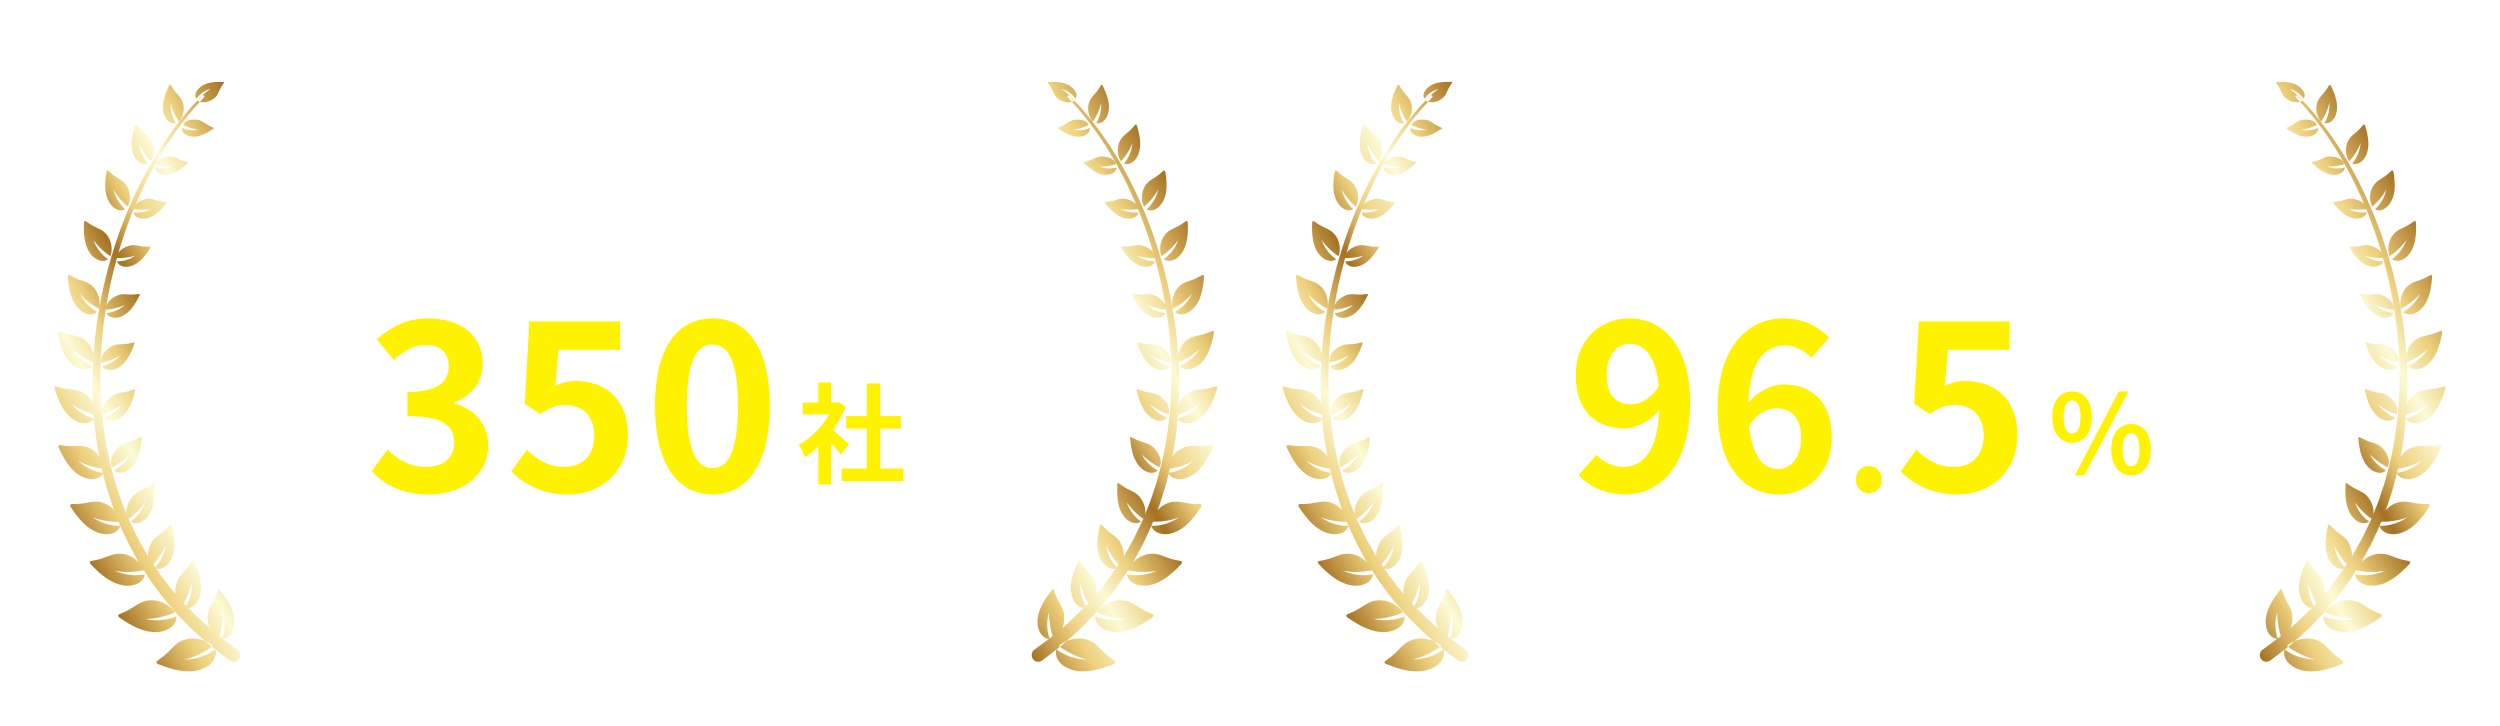 <svg width="458" height="133" viewBox="0 0 458 133" fill="none" xmlns="http://www.w3.org/2000/svg">
<g filter="url(#filter0_d_98_11821)">
<path d="M39.458 111.972C39.894 113.276 38.913 115.031 36.532 115.732C34.278 116.39 31.739 115.756 29.103 114.714C28.473 114.464 28.546 114.226 29.079 113.867C31.545 112.215 31.709 110.82 33.969 110.156C36.307 109.473 38.537 110.79 39.022 111.344C37.949 112.161 35.701 113.459 33.817 113.806C33.817 113.806 36.744 113.989 39.452 111.972H39.458ZM40.694 110.04C41.803 110.089 42.948 108.913 42.942 106.889C42.942 105.013 41.912 103.197 40.549 101.411C40.13 100.869 40.118 100.546 39.718 101.722C39.004 103.818 38.034 104.3 38.04 106.158C38.04 108.151 38.967 109.492 40.07 109.815C40.458 108.785 40.864 106.786 40.833 105.208C40.833 105.208 41.645 107.468 40.694 110.046V110.04ZM26.625 106.378C28.485 106.457 30.866 105.726 32.06 105.195C31.727 104.568 29.915 102.849 27.564 102.977C25.292 103.105 24.832 104.379 22.148 105.396C21.566 105.616 21.445 105.823 21.984 106.201C24.238 107.767 26.492 108.919 28.758 108.797C31.151 108.663 32.46 107.225 32.333 105.902C29.346 107.2 26.625 106.384 26.625 106.384V106.378ZM33.914 104.348C34.95 104.641 36.283 103.788 36.719 101.874C37.125 100.107 36.556 98.169 35.659 96.189C35.386 95.585 35.441 95.281 34.811 96.298C33.678 98.114 32.666 98.358 32.266 100.107C31.836 101.984 32.399 103.446 33.369 103.995C33.956 103.111 34.786 101.326 35.108 99.827C35.108 99.827 35.38 102.136 33.92 104.354L33.914 104.348ZM21.039 97.535C22.796 97.968 25.183 97.743 26.413 97.475C26.219 96.816 24.85 94.848 22.596 94.501C20.421 94.172 19.736 95.287 16.997 95.713C16.404 95.805 16.252 95.982 16.689 96.439C18.512 98.364 20.421 99.9 22.59 100.235C24.88 100.582 26.395 99.479 26.534 98.206C23.456 98.846 21.045 97.535 21.045 97.535H21.039ZM28.328 97.06C29.255 97.542 30.679 96.999 31.46 95.275C32.187 93.678 32.03 91.74 31.569 89.687C31.43 89.059 31.539 88.785 30.745 89.626C29.321 91.119 28.316 91.149 27.588 92.721C26.813 94.409 27.049 95.902 27.855 96.603C28.588 95.884 29.733 94.367 30.327 93.014C30.327 93.014 30.133 95.25 28.322 97.06H28.328ZM16.973 87.755C18.585 88.462 20.875 88.645 22.087 88.596C22.014 87.938 21.039 85.847 18.961 85.135C16.949 84.446 16.113 85.397 13.441 85.336C12.865 85.323 12.684 85.464 13.023 85.975C14.435 88.114 15.98 89.9 17.985 90.588C20.1 91.308 21.73 90.522 22.075 89.333C19.045 89.412 16.973 87.755 16.973 87.755ZM23.977 88.547C24.777 89.163 26.219 88.888 27.255 87.389C28.219 86 28.394 84.129 28.303 82.1C28.273 81.478 28.431 81.234 27.528 81.899C25.922 83.075 24.965 82.929 24.014 84.3C22.99 85.774 22.953 87.219 23.602 88.023C24.42 87.462 25.771 86.231 26.565 85.049C26.565 85.049 26.007 87.139 23.977 88.547ZM14.313 77.389C15.761 78.297 17.906 78.791 19.07 78.925C19.094 78.285 18.464 76.171 16.585 75.189C14.768 74.245 13.835 75.025 11.296 74.574C10.751 74.477 10.557 74.586 10.805 75.116C11.841 77.359 13.059 79.291 14.871 80.235C16.779 81.228 18.446 80.717 18.948 79.638C16.046 79.272 14.313 77.389 14.313 77.389ZM20.875 79.169C21.548 79.87 22.959 79.821 24.165 78.547C25.28 77.365 25.728 75.604 25.928 73.66C25.989 73.063 26.171 72.862 25.22 73.355C23.523 74.245 22.626 73.965 21.523 75.129C20.336 76.384 20.081 77.737 20.584 78.602C21.445 78.188 22.923 77.225 23.85 76.213C23.85 76.213 23.014 78.121 20.881 79.169H20.875ZM13.114 66.963C14.404 68.011 16.373 68.736 17.464 69.01C17.573 68.407 17.228 66.323 15.562 65.147C13.95 64.013 12.956 64.641 10.593 63.892C10.084 63.727 9.89 63.806 10.06 64.349C10.763 66.622 11.69 68.614 13.296 69.748C14.992 70.942 16.646 70.662 17.258 69.693C14.538 68.98 13.12 66.963 13.12 66.963H13.114ZM19.148 69.492C19.7 70.247 21.057 70.381 22.366 69.315C23.578 68.328 24.22 66.707 24.662 64.873C24.795 64.312 24.995 64.141 24.026 64.495C22.293 65.129 21.475 64.745 20.275 65.72C18.985 66.768 18.561 68.011 18.936 68.901C19.809 68.614 21.348 67.895 22.36 67.048C22.36 67.048 21.324 68.76 19.154 69.492H19.148ZM13.253 56.969C14.38 58.121 16.167 59.017 17.179 59.407C17.349 58.84 17.246 56.835 15.792 55.525C14.38 54.257 13.362 54.751 11.193 53.758C10.72 53.544 10.533 53.593 10.63 54.129C11.048 56.378 11.702 58.383 13.108 59.65C14.592 60.985 16.198 60.906 16.895 60.052C14.38 59.059 13.259 56.975 13.259 56.975L13.253 56.969ZM18.724 60.071C19.167 60.857 20.445 61.137 21.808 60.266C23.081 59.461 23.874 57.987 24.498 56.292C24.686 55.775 24.898 55.628 23.929 55.86C22.202 56.262 21.469 55.805 20.215 56.597C18.864 57.444 18.312 58.572 18.567 59.461C19.427 59.291 20.984 58.797 22.045 58.102C22.045 58.102 20.863 59.62 18.712 60.071H18.724ZM14.628 46.817C15.598 48.035 17.203 49.071 18.125 49.547C18.349 49.029 18.452 47.115 17.203 45.708C15.992 44.349 14.968 44.702 13.011 43.526C12.587 43.27 12.399 43.3 12.435 43.819C12.593 46.006 12.999 47.987 14.204 49.346C15.477 50.778 17.016 50.875 17.767 50.138C15.477 48.919 14.628 46.811 14.628 46.811V46.817ZM19.512 50.363C19.845 51.162 21.039 51.564 22.432 50.887C23.729 50.26 24.65 48.943 25.425 47.389C25.662 46.914 25.874 46.804 24.929 46.914C23.244 47.115 22.59 46.597 21.311 47.213C19.936 47.877 19.282 48.876 19.433 49.748C20.275 49.675 21.814 49.394 22.899 48.846C22.899 48.846 21.614 50.168 19.512 50.363ZM17.155 36.981C17.967 38.255 19.379 39.388 20.203 39.943C20.469 39.468 20.754 37.682 19.718 36.207C18.712 34.781 17.7 35.013 15.961 33.684C15.586 33.398 15.404 33.404 15.38 33.904C15.295 36.006 15.477 37.932 16.476 39.358C17.537 40.857 18.991 41.113 19.785 40.491C17.731 39.09 17.149 36.987 17.149 36.987L17.155 36.981ZM21.427 40.881C21.663 41.673 22.747 42.191 24.153 41.692C25.456 41.235 26.468 40.077 27.37 38.688C27.643 38.261 27.861 38.182 26.946 38.182C25.323 38.188 24.753 37.627 23.474 38.078C22.093 38.559 21.366 39.419 21.408 40.272C22.214 40.296 23.717 40.211 24.808 39.803C24.808 39.803 23.444 40.918 21.427 40.881ZM20.827 27.712C21.475 29.023 22.681 30.235 23.402 30.851C23.705 30.436 24.165 28.785 23.347 27.268C22.547 25.799 21.56 25.909 20.063 24.446C19.736 24.129 19.56 24.117 19.488 24.586C19.173 26.573 19.124 28.425 19.918 29.882C20.754 31.424 22.105 31.832 22.929 31.332C21.142 29.766 20.827 27.706 20.827 27.706V27.712ZM24.438 31.899C24.571 32.679 25.547 33.288 26.928 32.978C28.219 32.691 29.309 31.71 30.321 30.491C30.63 30.12 30.842 30.065 29.976 29.967C28.431 29.791 27.958 29.193 26.692 29.474C25.328 29.778 24.535 30.491 24.486 31.302C25.25 31.418 26.686 31.521 27.764 31.265C27.764 31.265 26.34 32.167 24.432 31.905L24.438 31.899ZM25.553 19.26C26.019 20.589 27.007 21.863 27.613 22.545C27.952 22.186 28.576 20.699 27.988 19.163C27.419 17.676 26.474 17.652 25.238 16.079C24.971 15.738 24.808 15.702 24.674 16.14C24.129 17.975 23.856 19.724 24.42 21.204C25.014 22.764 26.237 23.325 27.086 22.959C25.589 21.253 25.553 19.267 25.553 19.267V19.26ZM28.443 23.678C28.473 24.434 29.315 25.135 30.66 25.013C31.915 24.903 33.066 24.117 34.175 23.093C34.514 22.777 34.72 22.758 33.914 22.551C32.478 22.192 32.102 21.564 30.872 21.668C29.546 21.783 28.709 22.332 28.558 23.093C29.267 23.301 30.606 23.599 31.66 23.489C31.66 23.489 30.206 24.166 28.437 23.672L28.443 23.678ZM31.285 11.875C31.545 13.209 32.29 14.532 32.757 15.257C33.132 14.97 33.914 13.672 33.587 12.143C33.272 10.662 32.387 10.491 31.454 8.84C31.254 8.48 31.103 8.426 30.921 8.81C30.139 10.455 29.624 12.051 29.939 13.526C30.273 15.08 31.339 15.787 32.187 15.568C31.03 13.745 31.285 11.869 31.285 11.869V11.875ZM33.357 16.451C33.272 17.164 33.962 17.95 35.247 18.036C36.441 18.121 37.64 17.548 38.834 16.75C39.197 16.506 39.397 16.512 38.67 16.201C37.374 15.647 37.113 15.001 35.944 14.922C34.678 14.83 33.817 15.208 33.569 15.897C34.205 16.195 35.411 16.701 36.422 16.75C36.422 16.75 34.956 17.17 33.363 16.445L33.357 16.451ZM35.992 11.082C35.544 10.516 35.804 9.596 36.859 8.828C37.84 8.115 39.167 7.969 40.615 8.005C41.057 8.017 41.227 7.902 40.767 8.56C39.955 9.73 40.07 10.424 39.1 11.125C38.064 11.881 36.731 11.887 36.15 11.43C36.538 10.833 37.695 9.882 38.537 9.297C38.537 9.297 36.974 9.608 35.992 11.082ZM37.368 10.516C37.271 10.424 37.113 10.424 37.022 10.522C37.022 10.522 36.713 10.851 36.132 11.46C35.841 11.765 35.483 12.143 35.065 12.588C34.665 13.057 34.211 13.599 33.696 14.209C33.169 14.806 32.648 15.513 32.072 16.274C31.787 16.658 31.478 17.048 31.181 17.469C30.891 17.895 30.594 18.334 30.285 18.791C29.982 19.248 29.642 19.711 29.334 20.211C29.03 20.711 28.715 21.229 28.388 21.753C27.716 22.795 27.128 23.959 26.462 25.141C26.122 25.732 25.837 26.366 25.516 26.994C25.207 27.627 24.874 28.267 24.571 28.937C23.989 30.284 23.335 31.649 22.796 33.118C21.614 36.006 20.627 39.145 19.724 42.429C18.839 45.72 18.173 49.181 17.658 52.722C17.191 56.274 16.955 59.912 16.937 63.556C16.985 67.201 17.246 70.845 17.797 74.403C17.931 75.293 18.125 76.171 18.288 77.042C18.373 77.481 18.458 77.919 18.537 78.352C18.645 78.785 18.755 79.211 18.858 79.638C19.076 80.491 19.276 81.35 19.512 82.185C19.773 83.014 20.039 83.843 20.294 84.659C20.53 85.482 20.851 86.274 21.154 87.06C21.463 87.846 21.742 88.632 22.075 89.388C22.42 90.138 22.766 90.881 23.105 91.612C23.281 91.978 23.438 92.35 23.62 92.703C23.814 93.05 24.002 93.404 24.189 93.745C24.565 94.44 24.941 95.116 25.304 95.793C25.692 96.451 26.116 97.078 26.51 97.706C26.916 98.328 27.279 98.961 27.704 99.54C28.128 100.119 28.546 100.68 28.958 101.234C29.745 102.368 30.624 103.349 31.436 104.306C31.848 104.781 32.23 105.256 32.636 105.689C33.054 106.109 33.454 106.524 33.847 106.92C35.374 108.559 36.883 109.79 38.083 110.863C38.67 111.411 39.264 111.813 39.749 112.203C40.246 112.581 40.664 112.904 41.003 113.166C41.688 113.69 42.051 113.964 42.051 113.964C42.051 113.964 42.063 113.977 42.069 113.977C42.609 114.379 43.366 114.263 43.766 113.721C44.16 113.178 44.045 112.417 43.511 112.014L43.445 111.966C43.445 111.966 43.093 111.704 42.427 111.21C42.094 110.966 41.688 110.662 41.203 110.302C40.73 109.936 40.149 109.559 39.573 109.041C38.41 108.029 36.931 106.865 35.441 105.317C35.059 104.939 34.659 104.549 34.253 104.153C33.853 103.745 33.478 103.288 33.078 102.843C32.278 101.941 31.418 101.003 30.642 99.93C30.236 99.406 29.824 98.87 29.406 98.322C28.988 97.773 28.631 97.17 28.225 96.579C27.837 95.982 27.419 95.384 27.031 94.751C26.668 94.111 26.298 93.459 25.922 92.794C25.735 92.465 25.547 92.13 25.353 91.795C25.171 91.454 25.014 91.1 24.838 90.753C24.498 90.052 24.153 89.339 23.802 88.62C23.468 87.895 23.19 87.133 22.875 86.378C22.566 85.622 22.244 84.86 21.996 84.062C21.73 83.27 21.463 82.478 21.196 81.673C20.954 80.863 20.748 80.034 20.524 79.205C20.415 78.791 20.3 78.376 20.184 77.956C20.1 77.536 20.009 77.109 19.918 76.682C19.748 75.829 19.548 74.982 19.397 74.117C18.803 70.656 18.488 67.097 18.379 63.526C18.337 59.955 18.512 56.372 18.912 52.874C19.36 49.376 19.96 45.951 20.778 42.691C21.614 39.437 22.541 36.317 23.662 33.447C24.171 31.99 24.801 30.631 25.347 29.285C25.637 28.62 25.953 27.981 26.25 27.347C26.552 26.719 26.825 26.085 27.152 25.494C27.788 24.312 28.358 23.148 29 22.106C29.309 21.576 29.612 21.064 29.909 20.564C30.206 20.065 30.533 19.602 30.824 19.145C31.121 18.688 31.412 18.243 31.69 17.816C31.981 17.396 32.278 17.006 32.551 16.622C33.108 15.86 33.611 15.147 34.12 14.556C34.617 13.953 35.053 13.41 35.441 12.941C35.853 12.49 36.204 12.106 36.489 11.796C37.059 11.174 37.362 10.839 37.362 10.839C37.453 10.741 37.446 10.589 37.349 10.498L37.368 10.516Z" fill="url(#paint0_linear_98_11821)"/>
</g>
<g filter="url(#filter1_d_98_11821)">
<path d="M199.181 113.806C197.303 113.459 195.051 112.161 193.979 111.344C194.458 110.79 196.692 109.473 199.029 110.156C201.288 110.82 201.451 112.215 203.915 113.867C204.448 114.226 204.521 114.464 203.891 114.714C201.257 115.756 198.726 116.39 196.468 115.732C194.088 115.031 193.107 113.276 193.543 111.972C196.25 113.989 199.174 113.806 199.174 113.806H199.181ZM192.181 105.208C192.157 106.792 192.556 108.785 192.944 109.815C194.04 109.498 194.972 108.151 194.966 106.158C194.972 104.306 194.01 103.818 193.289 101.722C192.889 100.546 192.877 100.863 192.46 101.411C191.097 103.197 190.074 105.013 190.068 106.889C190.062 108.919 191.2 110.089 192.314 110.04C191.364 107.462 192.175 105.201 192.175 105.201L192.181 105.208ZM200.67 105.89C200.543 107.212 201.851 108.651 204.242 108.785C206.507 108.907 208.759 107.755 211.012 106.189C211.551 105.817 211.43 105.604 210.848 105.384C208.166 104.373 207.706 103.093 205.435 102.965C203.086 102.837 201.276 104.556 200.942 105.183C202.129 105.713 204.515 106.445 206.374 106.365C206.374 106.365 203.655 107.182 200.67 105.884V105.89ZM197.909 99.821C198.23 101.32 199.053 103.105 199.647 103.989C200.616 103.446 201.179 101.978 200.743 100.101C200.343 98.352 199.332 98.108 198.2 96.292C197.564 95.269 197.624 95.573 197.352 96.183C196.456 98.169 195.887 100.101 196.292 101.868C196.728 103.782 198.054 104.635 199.09 104.342C197.63 102.124 197.909 99.815 197.909 99.815V99.821ZM206.471 98.206C206.61 99.486 208.124 100.582 210.412 100.235C212.58 99.9 214.481 98.364 216.304 96.439C216.74 95.982 216.582 95.805 215.995 95.713C213.258 95.287 212.574 94.166 210.4 94.501C208.154 94.848 206.779 96.816 206.586 97.475C207.815 97.743 210.194 97.968 211.95 97.535C211.95 97.535 209.54 98.846 206.465 98.206H206.471ZM202.668 93.014C203.262 94.367 204.406 95.884 205.139 96.603C205.944 95.896 206.18 94.409 205.405 92.721C204.684 91.149 203.679 91.119 202.25 89.626C201.451 88.785 201.566 89.059 201.427 89.687C200.967 91.74 200.809 93.684 201.536 95.275C202.317 96.993 203.746 97.535 204.666 97.06C202.856 95.25 202.662 93.014 202.662 93.014H202.668ZM210.921 89.333C211.266 90.522 212.895 91.308 215.008 90.588C217.012 89.9 218.556 88.114 219.967 85.975C220.3 85.464 220.124 85.323 219.549 85.336C216.879 85.397 216.043 84.452 214.033 85.135C211.956 85.847 210.982 87.932 210.909 88.596C212.12 88.638 214.409 88.462 216.019 87.755C216.019 87.755 213.948 89.412 210.921 89.333ZM206.434 85.049C207.228 86.231 208.578 87.469 209.395 88.023C210.043 87.213 210.001 85.768 208.983 84.3C208.033 82.929 207.076 83.075 205.472 81.899C204.569 81.234 204.727 81.478 204.697 82.1C204.606 84.129 204.781 86 205.744 87.389C206.779 88.888 208.227 89.163 209.02 88.547C206.991 87.139 206.434 85.049 206.434 85.049ZM214.045 79.638C214.548 80.723 216.207 81.234 218.12 80.235C219.931 79.284 221.148 77.359 222.183 75.116C222.431 74.58 222.238 74.477 221.693 74.574C219.162 75.025 218.223 74.245 216.407 75.189C214.53 76.171 213.9 78.285 213.924 78.925C215.087 78.791 217.224 78.297 218.677 77.389C218.677 77.389 216.946 79.272 214.045 79.638ZM209.153 76.213C210.079 77.225 211.557 78.194 212.417 78.602C212.919 77.737 212.659 76.378 211.478 75.129C210.376 73.965 209.48 74.245 207.785 73.355C206.834 72.856 207.016 73.063 207.076 73.66C207.276 75.604 207.724 77.365 208.838 78.547C210.043 79.827 211.454 79.876 212.126 79.169C209.995 78.121 209.159 76.213 209.159 76.213H209.153ZM215.747 69.699C216.358 70.668 218.011 70.948 219.707 69.754C221.311 68.62 222.232 66.628 222.94 64.355C223.11 63.812 222.916 63.733 222.407 63.898C220.046 64.647 219.053 64.019 217.442 65.153C215.777 66.329 215.432 68.407 215.541 69.016C216.631 68.742 218.599 68.017 219.888 66.969C219.888 66.969 218.472 68.986 215.753 69.699H215.747ZM210.649 67.048C211.66 67.895 213.198 68.614 214.07 68.901C214.439 68.011 214.015 66.768 212.725 65.72C211.527 64.745 210.709 65.129 208.977 64.495C208.009 64.141 208.202 64.312 208.342 64.873C208.778 66.707 209.419 68.328 210.636 69.315C211.944 70.381 213.301 70.247 213.852 69.492C211.684 68.76 210.655 67.048 210.655 67.048H210.649ZM216.104 60.046C216.8 60.9 218.405 60.979 219.888 59.644C221.293 58.377 221.947 56.372 222.365 54.123C222.462 53.587 222.268 53.538 221.802 53.751C219.634 54.739 218.617 54.251 217.206 55.519C215.753 56.829 215.65 58.84 215.819 59.4C216.831 59.01 218.617 58.115 219.743 56.963C219.743 56.963 218.623 59.047 216.11 60.04L216.104 60.046ZM210.939 58.102C211.999 58.797 213.555 59.291 214.415 59.461C214.669 58.572 214.118 57.444 212.768 56.597C211.52 55.805 210.782 56.262 209.056 55.86C208.093 55.628 208.299 55.775 208.493 56.292C209.117 57.993 209.91 59.461 211.181 60.266C212.55 61.131 213.827 60.851 214.263 60.071C212.114 59.62 210.933 58.102 210.933 58.102H210.939ZM215.226 50.144C215.977 50.881 217.521 50.784 218.792 49.352C219.997 47.993 220.403 46.012 220.56 43.825C220.597 43.307 220.409 43.276 219.985 43.532C218.029 44.708 217.006 44.355 215.795 45.714C214.548 47.121 214.651 49.029 214.875 49.553C215.795 49.078 217.394 48.041 218.369 46.823C218.369 46.823 217.521 48.931 215.232 50.15L215.226 50.144ZM210.098 48.846C211.181 49.394 212.719 49.681 213.561 49.748C213.706 48.87 213.058 47.877 211.684 47.213C210.406 46.591 209.752 47.109 208.069 46.914C207.125 46.804 207.336 46.914 207.573 47.389C208.348 48.937 209.262 50.26 210.564 50.887C211.956 51.564 213.149 51.162 213.482 50.363C211.387 50.168 210.104 48.846 210.104 48.846H210.098ZM213.204 40.485C214.003 41.107 215.456 40.845 216.51 39.352C217.509 37.932 217.69 36 217.606 33.898C217.587 33.398 217.4 33.392 217.024 33.678C215.287 35.013 214.275 34.781 213.27 36.201C212.235 37.676 212.519 39.461 212.786 39.937C213.609 39.382 215.02 38.249 215.832 36.975C215.832 36.975 215.25 39.078 213.198 40.479L213.204 40.485ZM208.19 39.803C209.28 40.205 210.782 40.296 211.587 40.272C211.635 39.425 210.903 38.566 209.528 38.078C208.245 37.621 207.682 38.188 206.059 38.182C205.145 38.182 205.363 38.261 205.635 38.688C206.537 40.083 207.548 41.235 208.85 41.692C210.249 42.185 211.339 41.673 211.569 40.881C209.553 40.918 208.19 39.803 208.19 39.803ZM210.067 31.338C210.891 31.838 212.241 31.43 213.077 29.888C213.87 28.425 213.821 26.573 213.506 24.593C213.434 24.123 213.258 24.136 212.931 24.452C211.436 25.915 210.449 25.811 209.649 27.274C208.832 28.791 209.292 30.443 209.595 30.857C210.316 30.235 211.52 29.029 212.168 27.719C212.168 27.719 211.853 29.778 210.067 31.345V31.338ZM205.235 31.259C206.313 31.515 207.748 31.412 208.511 31.296C208.463 30.485 207.67 29.772 206.307 29.468C205.042 29.181 204.569 29.784 203.025 29.961C202.16 30.059 202.371 30.113 202.68 30.485C203.691 31.704 204.781 32.685 206.071 32.971C207.452 33.282 208.426 32.673 208.56 31.893C206.652 32.161 205.229 31.253 205.229 31.253L205.235 31.259ZM205.914 22.953C206.755 23.319 207.984 22.764 208.578 21.198C209.141 19.718 208.868 17.968 208.323 16.134C208.19 15.702 208.027 15.738 207.76 16.073C206.531 17.646 205.581 17.67 205.011 19.157C204.43 20.692 205.048 22.179 205.387 22.539C205.986 21.863 206.979 20.589 207.445 19.254C207.445 19.254 207.403 21.241 205.914 22.947V22.953ZM201.336 23.496C202.39 23.605 203.728 23.301 204.436 23.099C204.285 22.338 203.455 21.789 202.123 21.674C200.894 21.564 200.519 22.192 199.09 22.557C198.284 22.758 198.49 22.783 198.829 23.099C199.937 24.123 201.088 24.909 202.347 25.019C203.691 25.135 204.539 24.44 204.563 23.684C202.795 24.178 201.336 23.502 201.336 23.502V23.496ZM200.815 15.574C201.663 15.793 202.729 15.086 203.062 13.532C203.371 12.057 202.862 10.455 202.081 8.816C201.893 8.426 201.742 8.487 201.548 8.846C200.616 10.504 199.732 10.668 199.417 12.149C199.096 13.678 199.877 14.976 200.246 15.263C200.712 14.538 201.457 13.222 201.718 11.881C201.718 11.881 201.972 13.752 200.815 15.58V15.574ZM196.595 16.756C197.6 16.701 198.811 16.195 199.441 15.903C199.193 15.208 198.333 14.836 197.067 14.928C195.899 15.007 195.638 15.653 194.343 16.207C193.616 16.518 193.81 16.506 194.179 16.756C195.372 17.548 196.571 18.121 197.764 18.042C199.047 17.95 199.738 17.17 199.653 16.457C198.06 17.182 196.595 16.762 196.595 16.762V16.756ZM194.476 9.297C195.311 9.882 196.468 10.839 196.855 11.43C196.274 11.887 194.942 11.881 193.907 11.125C192.944 10.424 193.059 9.73 192.242 8.56C191.781 7.902 191.951 8.017 192.393 8.005C193.84 7.969 195.172 8.115 196.147 8.828C197.201 9.596 197.461 10.516 197.013 11.082C196.032 9.602 194.47 9.297 194.47 9.297H194.476ZM195.632 10.857C195.632 10.857 195.935 11.186 196.504 11.814C196.789 12.125 197.14 12.508 197.552 12.959C197.933 13.429 198.375 13.971 198.872 14.574C199.38 15.165 199.883 15.878 200.44 16.64C200.712 17.024 201.015 17.414 201.306 17.834C201.584 18.261 201.875 18.706 202.172 19.163C202.468 19.62 202.789 20.083 203.086 20.583C203.377 21.082 203.679 21.601 203.994 22.125C204.636 23.167 205.205 24.324 205.841 25.513C206.168 26.098 206.434 26.731 206.743 27.365C207.04 27.999 207.355 28.639 207.645 29.303C208.196 30.644 208.826 32.009 209.329 33.465C210.449 36.335 211.369 39.461 212.211 42.709C213.028 45.97 213.628 49.394 214.076 52.892C214.475 56.396 214.651 59.973 214.608 63.544C214.499 67.115 214.185 70.68 213.591 74.135C213.446 75.001 213.24 75.848 213.07 76.701C212.98 77.127 212.895 77.548 212.804 77.974C212.689 78.389 212.58 78.809 212.465 79.224C212.235 80.052 212.029 80.881 211.787 81.692C211.52 82.496 211.254 83.288 210.988 84.08C210.745 84.879 210.418 85.64 210.11 86.396C209.795 87.152 209.516 87.907 209.183 88.638C208.832 89.358 208.493 90.071 208.154 90.771C207.978 91.119 207.821 91.478 207.639 91.813C207.452 92.148 207.258 92.484 207.07 92.813C206.695 93.477 206.325 94.129 205.962 94.769C205.581 95.403 205.163 95.994 204.769 96.597C204.364 97.188 204.006 97.791 203.589 98.34C203.171 98.888 202.759 99.425 202.353 99.949C201.578 101.027 200.718 101.96 199.919 102.861C199.514 103.312 199.144 103.763 198.745 104.172C198.339 104.574 197.939 104.964 197.558 105.336C196.068 106.889 194.591 108.047 193.428 109.059C192.859 109.577 192.272 109.955 191.8 110.32C191.315 110.674 190.909 110.978 190.576 111.228C189.91 111.722 189.559 111.984 189.559 111.984L189.493 112.033C188.954 112.435 188.839 113.197 189.238 113.739C189.638 114.281 190.395 114.397 190.934 113.995L190.946 113.983C190.946 113.983 191.309 113.702 191.993 113.184C192.332 112.922 192.75 112.599 193.247 112.222C193.731 111.832 194.331 111.435 194.912 110.881C196.105 109.808 197.618 108.577 199.144 106.938C199.538 106.542 199.937 106.128 200.355 105.707C200.761 105.275 201.142 104.793 201.554 104.324C202.365 103.373 203.243 102.386 204.031 101.253C204.442 100.698 204.86 100.138 205.284 99.559C205.708 98.98 206.071 98.346 206.477 97.724C206.87 97.097 207.294 96.469 207.682 95.811C208.045 95.141 208.42 94.458 208.796 93.763C208.983 93.416 209.171 93.069 209.365 92.721C209.547 92.368 209.704 91.996 209.88 91.631C210.219 90.899 210.564 90.156 210.909 89.406C211.242 88.651 211.514 87.859 211.829 87.079C212.132 86.292 212.453 85.5 212.689 84.677C212.949 83.861 213.21 83.032 213.47 82.203C213.706 81.362 213.906 80.509 214.124 79.656C214.233 79.23 214.342 78.797 214.445 78.37C214.53 77.938 214.615 77.499 214.693 77.06C214.851 76.183 215.044 75.305 215.184 74.422C215.735 70.863 215.995 67.219 216.043 63.575C216.025 59.931 215.783 56.292 215.323 52.74C214.808 49.199 214.142 45.732 213.258 42.447C212.356 39.169 211.369 36.025 210.188 33.136C209.649 31.674 208.989 30.302 208.414 28.956C208.112 28.291 207.778 27.652 207.47 27.012C207.155 26.378 206.87 25.75 206.525 25.159C205.865 23.971 205.272 22.813 204.6 21.771C204.279 21.241 203.964 20.729 203.655 20.229C203.346 19.73 203.013 19.267 202.704 18.809C202.396 18.352 202.093 17.914 201.802 17.487C201.5 17.067 201.197 16.677 200.912 16.293C200.337 15.531 199.816 14.824 199.296 14.227C198.781 13.624 198.327 13.081 197.927 12.606C197.509 12.161 197.152 11.783 196.861 11.479C196.28 10.863 195.971 10.54 195.971 10.54C195.881 10.443 195.723 10.437 195.626 10.534C195.529 10.626 195.523 10.778 195.614 10.875L195.632 10.857Z" fill="url(#paint1_linear_98_11821)"/>
</g>
<path d="M79.128 19.384C79.074 19.708 79.002 20.482 78.966 20.95C78.948 21.346 78.93 21.778 78.912 22.228C80.1 22.084 81.288 21.85 82.224 21.58L82.278 23.812C81.252 24.046 80.01 24.226 78.84 24.37C78.822 24.91 78.822 25.468 78.822 25.99C78.822 26.206 78.822 26.422 78.822 26.656C80.046 26.35 81.288 26.188 82.278 26.188C85.05 26.188 87.228 27.628 87.228 30.112C87.228 32.236 86.112 33.838 83.25 34.558C82.422 34.738 81.63 34.792 80.892 34.846L80.064 32.524C80.874 32.524 81.648 32.506 82.278 32.398C83.736 32.128 84.888 31.408 84.888 30.094C84.888 28.87 83.808 28.15 82.242 28.15C81.126 28.15 79.956 28.33 78.858 28.654C78.894 30.076 78.93 31.48 78.93 32.092C78.93 34.324 78.138 34.918 76.95 34.918C75.204 34.918 72.738 33.406 72.738 31.498C72.738 29.932 74.538 28.294 76.752 27.34C76.734 26.908 76.734 26.476 76.734 26.062C76.734 25.558 76.734 25.054 76.734 24.55C76.392 24.568 76.068 24.586 75.78 24.586C74.574 24.586 73.872 24.568 73.26 24.496L73.224 22.318C74.286 22.444 75.06 22.462 75.708 22.462C76.032 22.462 76.392 22.444 76.752 22.426C76.77 21.796 76.77 21.274 76.77 20.968C76.77 20.59 76.698 19.708 76.644 19.384H79.128ZM84.258 21.328C85.644 21.994 87.732 23.182 88.686 23.866L87.606 25.702C86.742 24.964 84.384 23.614 83.268 23.074L84.258 21.328ZM74.952 31.408C74.952 31.966 75.798 32.452 76.266 32.452C76.59 32.452 76.842 32.308 76.842 31.696C76.842 31.246 76.824 30.418 76.788 29.446C75.69 30.04 74.952 30.778 74.952 31.408ZM98.352 21.742V33.586C99.54 32.92 100.584 31.948 101.466 30.724C100.368 28.726 99.594 26.314 99.036 23.596L101.088 23.182C101.448 25.108 101.988 26.926 102.744 28.51C103.446 26.962 103.986 25.162 104.292 23.146H98.982V21.742H98.352ZM93.726 29.086V31.048C94.554 30.94 95.418 30.814 96.282 30.706V29.086H93.726ZM93.726 25.378V27.178H96.282V25.378H93.726ZM96.282 21.742H93.726V23.452H96.282V21.742ZM105.246 20.986L106.65 21.328C106.272 25.252 105.408 28.348 104.058 30.76C104.94 31.966 106.02 32.974 107.316 33.676C106.83 34.072 106.164 34.882 105.84 35.44C104.616 34.702 103.608 33.784 102.744 32.686C101.826 33.802 100.764 34.702 99.54 35.44C99.27 34.972 98.784 34.306 98.352 33.874V35.566H96.282V32.686C94.212 33.046 92.106 33.37 90.45 33.622L90.036 31.48C90.522 31.426 91.08 31.372 91.692 31.3V21.742H90.468V19.762H99.504V21.04H104.886L105.246 20.986ZM111.708 27.376H117.378C117.378 27.376 117.36 27.97 117.306 28.258C117.018 32.236 116.694 33.982 116.064 34.684C115.56 35.224 115.056 35.386 114.282 35.458C113.652 35.53 112.554 35.53 111.456 35.494C111.402 34.81 111.078 33.874 110.664 33.244C111.744 33.352 112.896 33.37 113.382 33.37C113.742 33.37 113.958 33.334 114.192 33.154C114.57 32.848 114.804 31.714 115.002 29.356H111.348C111.294 29.644 111.24 29.914 111.186 30.166L109.026 29.824C109.44 28.132 109.89 25.558 110.124 23.488H115.11V21.436H109.692V19.438H117.234V25.486H112.014C111.924 26.116 111.816 26.764 111.708 27.376ZM121.284 19.024H123.426V35.566H121.284V19.024ZM134.91 28.924L133.614 30.67C133.236 30.166 132.624 29.446 132.012 28.78V35.566H129.888V29.356C129.168 30.022 128.412 30.616 127.656 31.084C127.476 30.508 126.972 29.464 126.648 29.05C128.61 27.988 130.5 26.098 131.67 24.028H127.332V22.084H129.888V18.772H132.012V22.084H132.822L133.2 21.994L134.406 22.768C133.866 24.136 133.146 25.432 132.282 26.62C133.146 27.322 134.532 28.564 134.91 28.924ZM140.094 32.956H143.928V35.044H133.74V32.956H137.898V26.368H134.478V24.298H137.898V18.916H140.094V24.298H143.496V26.368H140.094V32.956ZM154.368 29.824H152.964C152.766 30.832 152.46 31.678 152.01 32.38C152.568 32.704 153.09 33.028 153.504 33.334C154.836 32.632 155.88 31.732 156.672 30.616C156.168 29.554 155.772 28.366 155.448 27.07C155.196 27.538 154.908 27.97 154.62 28.366C154.548 28.294 154.476 28.204 154.368 28.096V29.824ZM149.202 29.824L148.68 30.778C149.22 30.994 149.742 31.21 150.264 31.462C150.552 31.012 150.786 30.472 150.948 29.824H149.202ZM158.886 23.974H156.816C157.068 25.486 157.428 26.908 157.914 28.204C158.364 26.98 158.688 25.558 158.886 23.974ZM162.108 23.974H161.1C160.722 26.638 160.11 28.87 159.138 30.688C159.966 31.966 161.01 32.992 162.324 33.676C161.838 34.108 161.172 34.936 160.848 35.53C159.624 34.792 158.634 33.838 157.824 32.668C156.834 33.856 155.592 34.828 154.026 35.62C153.9 35.314 153.63 34.828 153.342 34.396L152.532 35.224C152.046 34.81 151.398 34.342 150.66 33.874C149.598 34.666 148.158 35.188 146.232 35.584C146.106 34.972 145.728 34.252 145.386 33.82C146.844 33.622 147.96 33.334 148.806 32.848C148.482 32.668 148.14 32.506 147.798 32.362L147.6 32.704L145.728 32.128C146.124 31.498 146.574 30.688 147.024 29.824H145.314V28.096H147.924C148.14 27.646 148.356 27.214 148.536 26.818L148.932 26.908V25.18C148.104 26.008 147.132 26.764 146.232 27.268C145.998 26.8 145.548 26.098 145.152 25.72C146.25 25.27 147.456 24.406 148.32 23.47H145.512V21.778H146.88C146.718 21.166 146.322 20.338 145.944 19.69L147.492 19.042C147.96 19.726 148.428 20.644 148.572 21.274L147.42 21.778H148.932V18.754H150.894V21.778H152.316L151.128 21.256C151.542 20.608 152.046 19.654 152.334 18.97L154.134 19.69C153.576 20.464 153.018 21.22 152.586 21.778H154.296V23.47H151.344C152.208 23.956 153.486 24.712 153.882 24.982L152.748 26.458C152.352 26.08 151.596 25.45 150.894 24.892V27.07H149.742L150.516 27.232L150.084 28.096H154.368C153.954 27.682 153.306 27.124 152.91 26.854C154.44 25.018 155.304 21.958 155.736 18.754L157.896 19.042C157.752 20.05 157.554 21.04 157.32 21.994H162.108V23.974Z" fill="white"/>
<path d="M109.888 108.176L108.016 109.168C107.616 108.064 106.592 106.384 105.632 105.2L107.36 104.336C108.4 105.504 109.408 107.072 109.888 108.176ZM106.96 111.008L107.392 112.88C105.28 113.824 102.912 114.832 101.104 115.584L100.464 113.552C101.072 113.344 101.792 113.088 102.592 112.768L102.272 103.424L104.256 103.344L104.544 112C105.344 111.664 106.16 111.328 106.96 111.008ZM115.648 115.792L114.016 117.376C113.408 116.336 112.208 114.864 111.024 113.52C109.856 115.184 108.272 116.464 106.16 117.408C105.888 116.992 105.104 116.128 104.64 115.728C109.712 113.808 111.36 109.936 111.952 103.36L114.048 103.552C113.712 106.832 113.136 109.504 112.096 111.68C113.424 113.056 114.912 114.672 115.648 115.792ZM124.832 114.688H131.6V116.608H117.056V114.688H122.784V102.64H124.832V107.216H130.48V109.152H124.832V114.688Z" fill="white"/>
<path d="M155.5 81.36L154.06 83.3C153.64 82.74 152.96 81.94 152.28 81.2V88.74H149.92V81.84C149.12 82.58 148.28 83.24 147.44 83.76C147.24 83.12 146.68 81.96 146.32 81.5C148.5 80.32 150.6 78.22 151.9 75.92H147.08V73.76H149.92V70.08H152.28V73.76H153.18L153.6 73.66L154.94 74.52C154.34 76.04 153.54 77.48 152.58 78.8C153.54 79.58 155.08 80.96 155.5 81.36ZM161.26 85.84H165.52V88.16H154.2V85.84H158.82V78.52H155.02V76.22H158.82V70.24H161.26V76.22H165.04V78.52H161.26V85.84Z" fill="#FFF200"/>
<path d="M78.508 90.588C73.594 90.588 70.276 88.74 68.092 86.262L70.99 82.356C72.838 84.162 75.106 85.548 77.92 85.548C81.07 85.548 83.212 83.994 83.212 81.18C83.212 78.156 81.406 76.224 74.644 76.224V71.814C80.356 71.814 82.204 69.84 82.204 67.068C82.204 64.632 80.692 63.204 78.046 63.204C75.82 63.204 74.014 64.212 72.166 65.934L69.016 62.154C71.704 59.802 74.686 58.332 78.34 58.332C84.346 58.332 88.42 61.314 88.42 66.606C88.42 69.966 86.53 72.402 83.254 73.704V73.914C86.74 74.88 89.428 77.484 89.428 81.558C89.428 87.27 84.43 90.588 78.508 90.588ZM104.164 90.588C99.25 90.588 95.974 88.656 93.664 86.346L96.52 82.398C98.284 84.12 100.468 85.548 103.366 85.548C106.6 85.548 108.868 83.49 108.868 79.836C108.868 76.224 106.768 74.208 103.618 74.208C101.77 74.208 100.762 74.67 98.956 75.846L96.142 73.998L96.982 58.878H113.614V64.086H102.316L101.728 70.68C102.988 70.092 104.038 69.798 105.466 69.798C110.674 69.798 115.042 72.906 115.042 79.668C115.042 86.598 109.918 90.588 104.164 90.588ZM130.535 90.588C124.193 90.588 119.993 85.044 119.993 74.334C119.993 63.582 124.193 58.332 130.535 58.332C136.877 58.332 141.035 63.624 141.035 74.334C141.035 85.044 136.877 90.588 130.535 90.588ZM130.535 85.758C133.223 85.758 135.197 83.07 135.197 74.334C135.197 65.64 133.223 63.12 130.535 63.12C127.847 63.12 125.831 65.64 125.831 74.334C125.831 83.07 127.847 85.758 130.535 85.758Z" fill="#FFF200"/>
<g filter="url(#filter2_d_98_11821)">
<path d="M264.458 111.972C264.894 113.276 263.913 115.031 261.532 115.732C259.278 116.39 256.739 115.756 254.103 114.714C253.473 114.464 253.546 114.226 254.079 113.867C256.545 112.215 256.709 110.82 258.969 110.156C261.307 109.473 263.537 110.79 264.022 111.344C262.949 112.161 260.701 113.459 258.817 113.806C258.817 113.806 261.744 113.989 264.452 111.972H264.458ZM265.694 110.04C266.803 110.089 267.948 108.913 267.942 106.889C267.942 105.013 266.912 103.197 265.549 101.411C265.131 100.869 265.118 100.546 264.719 101.722C264.004 103.818 263.034 104.3 263.04 106.158C263.04 108.151 263.967 109.492 265.07 109.815C265.458 108.785 265.864 106.786 265.833 105.208C265.833 105.208 266.645 107.468 265.694 110.046V110.04ZM251.625 106.378C253.485 106.457 255.866 105.726 257.06 105.195C256.727 104.568 254.915 102.849 252.564 102.977C250.292 103.105 249.832 104.379 247.148 105.396C246.566 105.616 246.445 105.823 246.984 106.201C249.238 107.767 251.492 108.919 253.758 108.797C256.151 108.663 257.46 107.225 257.333 105.902C254.346 107.2 251.625 106.384 251.625 106.384V106.378ZM258.914 104.348C259.95 104.641 261.283 103.788 261.719 101.874C262.125 100.107 261.556 98.169 260.659 96.189C260.386 95.585 260.441 95.281 259.811 96.298C258.678 98.114 257.666 98.358 257.266 100.107C256.836 101.984 257.399 103.446 258.369 103.995C258.956 103.111 259.787 101.326 260.108 99.827C260.108 99.827 260.38 102.136 258.92 104.354L258.914 104.348ZM246.039 97.535C247.796 97.968 250.183 97.743 251.413 97.475C251.219 96.816 249.85 94.848 247.596 94.501C245.421 94.172 244.736 95.287 241.997 95.713C241.404 95.805 241.252 95.982 241.688 96.439C243.512 98.364 245.421 99.9 247.59 100.235C249.88 100.582 251.395 99.479 251.534 98.206C248.456 98.846 246.045 97.535 246.045 97.535H246.039ZM253.328 97.06C254.255 97.542 255.679 96.999 256.46 95.275C257.187 93.678 257.03 91.74 256.569 89.687C256.43 89.059 256.539 88.785 255.745 89.626C254.321 91.119 253.316 91.149 252.589 92.721C251.813 94.409 252.049 95.902 252.855 96.603C253.588 95.884 254.733 94.367 255.327 93.014C255.327 93.014 255.133 95.25 253.322 97.06H253.328ZM241.973 87.755C243.585 88.462 245.875 88.645 247.087 88.596C247.014 87.938 246.039 85.847 243.961 85.135C241.949 84.446 241.113 85.397 238.441 85.336C237.865 85.323 237.684 85.464 238.023 85.975C239.435 88.114 240.98 89.9 242.985 90.588C245.1 91.308 246.73 90.522 247.075 89.333C244.045 89.412 241.973 87.755 241.973 87.755ZM248.977 88.547C249.777 89.163 251.219 88.888 252.255 87.389C253.219 86 253.394 84.129 253.303 82.1C253.273 81.478 253.431 81.234 252.528 81.899C250.922 83.075 249.965 82.929 249.014 84.3C247.99 85.774 247.953 87.219 248.602 88.023C249.42 87.462 250.771 86.231 251.565 85.049C251.565 85.049 251.007 87.139 248.977 88.547ZM239.313 77.389C240.761 78.297 242.906 78.791 244.07 78.925C244.094 78.285 243.464 76.171 241.585 75.189C239.768 74.245 238.835 75.025 236.296 74.574C235.751 74.477 235.557 74.586 235.805 75.116C236.841 77.359 238.059 79.291 239.871 80.235C241.779 81.228 243.446 80.717 243.948 79.638C241.046 79.272 239.313 77.389 239.313 77.389ZM245.875 79.169C246.548 79.87 247.959 79.821 249.165 78.547C250.28 77.365 250.728 75.604 250.928 73.66C250.989 73.063 251.171 72.862 250.219 73.355C248.523 74.245 247.626 73.965 246.524 75.129C245.336 76.384 245.081 77.737 245.584 78.602C246.445 78.188 247.923 77.225 248.85 76.213C248.85 76.213 248.014 78.121 245.881 79.169H245.875ZM238.114 66.963C239.404 68.011 241.373 68.736 242.464 69.01C242.573 68.407 242.228 66.323 240.562 65.147C238.95 64.013 237.956 64.641 235.593 63.892C235.084 63.727 234.89 63.806 235.06 64.349C235.763 66.622 236.69 68.614 238.295 69.748C239.992 70.942 241.646 70.662 242.258 69.693C239.538 68.98 238.12 66.963 238.12 66.963H238.114ZM244.148 69.492C244.7 70.247 246.057 70.381 247.366 69.315C248.577 68.328 249.22 66.707 249.662 64.873C249.795 64.312 249.995 64.141 249.026 64.495C247.293 65.129 246.475 64.745 245.275 65.72C243.985 66.768 243.561 68.011 243.936 68.901C244.809 68.614 246.348 67.895 247.36 67.048C247.36 67.048 246.324 68.76 244.154 69.492H244.148ZM238.253 56.969C239.38 58.121 241.167 59.017 242.179 59.407C242.349 58.84 242.246 56.835 240.792 55.525C239.38 54.257 238.362 54.751 236.193 53.758C235.72 53.544 235.533 53.593 235.63 54.129C236.048 56.378 236.702 58.383 238.108 59.65C239.592 60.985 241.198 60.906 241.894 60.052C239.38 59.059 238.259 56.975 238.259 56.975L238.253 56.969ZM243.724 60.071C244.167 60.857 245.445 61.137 246.808 60.266C248.081 59.461 248.874 57.987 249.498 56.292C249.686 55.775 249.898 55.628 248.929 55.86C247.202 56.262 246.469 55.805 245.215 56.597C243.864 57.444 243.312 58.572 243.567 59.461C244.427 59.291 245.984 58.797 247.045 58.102C247.045 58.102 245.863 59.62 243.712 60.071H243.724ZM239.628 46.817C240.598 48.035 242.203 49.071 243.124 49.547C243.349 49.029 243.452 47.115 242.203 45.708C240.992 44.349 239.968 44.702 238.011 43.526C237.587 43.27 237.399 43.3 237.435 43.819C237.593 46.006 237.999 47.987 239.204 49.346C240.477 50.778 242.016 50.875 242.767 50.138C240.477 48.919 239.628 46.811 239.628 46.811V46.817ZM244.512 50.363C244.845 51.162 246.039 51.564 247.432 50.887C248.729 50.26 249.65 48.943 250.425 47.389C250.662 46.914 250.874 46.804 249.929 46.914C248.244 47.115 247.59 46.597 246.311 47.213C244.936 47.877 244.282 48.876 244.433 49.748C245.275 49.675 246.814 49.394 247.899 48.846C247.899 48.846 246.614 50.168 244.512 50.363ZM242.155 36.981C242.967 38.255 244.379 39.388 245.203 39.943C245.469 39.468 245.754 37.682 244.718 36.207C243.712 34.781 242.7 35.013 240.961 33.684C240.586 33.398 240.404 33.404 240.38 33.904C240.295 36.006 240.477 37.932 241.476 39.358C242.537 40.857 243.991 41.113 244.785 40.491C242.731 39.09 242.149 36.987 242.149 36.987L242.155 36.981ZM246.427 40.881C246.663 41.673 247.747 42.191 249.153 41.692C250.456 41.235 251.468 40.077 252.37 38.688C252.643 38.261 252.861 38.182 251.946 38.182C250.322 38.188 249.753 37.627 248.474 38.078C247.093 38.559 246.366 39.419 246.408 40.272C247.214 40.296 248.717 40.211 249.807 39.803C249.807 39.803 248.444 40.918 246.427 40.881ZM245.827 27.712C246.475 29.023 247.681 30.235 248.402 30.851C248.705 30.436 249.165 28.785 248.347 27.268C247.547 25.799 246.56 25.909 245.063 24.446C244.736 24.129 244.56 24.117 244.488 24.586C244.173 26.573 244.124 28.425 244.918 29.882C245.754 31.424 247.105 31.832 247.929 31.332C246.142 29.766 245.827 27.706 245.827 27.706V27.712ZM249.438 31.899C249.571 32.679 250.547 33.288 251.928 32.978C253.219 32.691 254.309 31.71 255.321 30.491C255.63 30.12 255.842 30.065 254.976 29.967C253.431 29.791 252.958 29.193 251.692 29.474C250.329 29.778 249.535 30.491 249.486 31.302C250.25 31.418 251.686 31.521 252.764 31.265C252.764 31.265 251.34 32.167 249.432 31.905L249.438 31.899ZM250.553 19.26C251.019 20.589 252.007 21.863 252.613 22.545C252.952 22.186 253.576 20.699 252.988 19.163C252.419 17.676 251.474 17.652 250.238 16.079C249.971 15.738 249.807 15.702 249.674 16.14C249.129 17.975 248.856 19.724 249.42 21.204C250.013 22.764 251.237 23.325 252.086 22.959C250.589 21.253 250.553 19.267 250.553 19.267V19.26ZM253.443 23.678C253.473 24.434 254.315 25.135 255.66 25.013C256.915 24.903 258.066 24.117 259.175 23.093C259.514 22.777 259.72 22.758 258.914 22.551C257.478 22.192 257.102 21.564 255.872 21.668C254.546 21.783 253.709 22.332 253.558 23.093C254.267 23.301 255.606 23.599 256.66 23.489C256.66 23.489 255.206 24.166 253.437 23.672L253.443 23.678ZM256.284 11.875C256.545 13.209 257.29 14.532 257.757 15.257C258.132 14.97 258.914 13.672 258.587 12.143C258.272 10.662 257.387 10.491 256.454 8.84C256.254 8.48 256.103 8.426 255.921 8.81C255.139 10.455 254.624 12.051 254.939 13.526C255.273 15.08 256.339 15.787 257.187 15.568C256.03 13.745 256.284 11.869 256.284 11.869V11.875ZM258.357 16.451C258.272 17.164 258.963 17.95 260.247 18.036C261.441 18.121 262.64 17.548 263.834 16.75C264.197 16.506 264.397 16.512 263.67 16.201C262.374 15.647 262.113 15.001 260.944 14.922C259.677 14.83 258.817 15.208 258.569 15.897C259.205 16.195 260.411 16.701 261.422 16.75C261.422 16.75 259.956 17.17 258.363 16.445L258.357 16.451ZM260.992 11.082C260.544 10.516 260.804 9.596 261.859 8.828C262.84 8.115 264.167 7.969 265.615 8.005C266.058 8.017 266.227 7.902 265.767 8.56C264.955 9.73 265.07 10.424 264.1 11.125C263.064 11.881 261.731 11.887 261.15 11.43C261.538 10.833 262.695 9.882 263.537 9.297C263.537 9.297 261.974 9.608 260.992 11.082ZM262.368 10.516C262.271 10.424 262.113 10.424 262.022 10.522C262.022 10.522 261.713 10.851 261.132 11.46C260.841 11.765 260.483 12.143 260.065 12.588C259.665 13.057 259.211 13.599 258.696 14.209C258.169 14.806 257.648 15.513 257.072 16.274C256.787 16.658 256.478 17.048 256.181 17.469C255.891 17.895 255.594 18.334 255.285 18.791C254.982 19.248 254.642 19.711 254.333 20.211C254.031 20.711 253.715 21.229 253.388 21.753C252.716 22.795 252.128 23.959 251.462 25.141C251.122 25.732 250.837 26.366 250.516 26.994C250.207 27.627 249.874 28.267 249.571 28.937C248.99 30.284 248.335 31.649 247.796 33.118C246.614 36.006 245.627 39.145 244.724 42.429C243.839 45.72 243.173 49.181 242.658 52.722C242.191 56.274 241.955 59.912 241.937 63.556C241.985 67.201 242.246 70.845 242.797 74.403C242.931 75.293 243.124 76.171 243.288 77.042C243.373 77.481 243.458 77.919 243.536 78.352C243.646 78.785 243.755 79.211 243.858 79.638C244.076 80.491 244.276 81.35 244.512 82.185C244.772 83.014 245.039 83.843 245.294 84.659C245.53 85.482 245.851 86.274 246.154 87.06C246.463 87.846 246.742 88.632 247.075 89.388C247.42 90.138 247.766 90.881 248.105 91.612C248.281 91.978 248.438 92.35 248.62 92.703C248.814 93.05 249.002 93.404 249.189 93.745C249.565 94.44 249.941 95.116 250.304 95.793C250.692 96.451 251.116 97.078 251.51 97.706C251.916 98.328 252.28 98.961 252.704 99.54C253.128 100.119 253.546 100.68 253.958 101.234C254.745 102.368 255.624 103.349 256.436 104.306C256.848 104.781 257.23 105.256 257.636 105.689C258.054 106.109 258.454 106.524 258.847 106.92C260.374 108.559 261.883 109.79 263.083 110.863C263.67 111.411 264.264 111.813 264.749 112.203C265.246 112.581 265.664 112.904 266.003 113.166C266.688 113.69 267.051 113.964 267.051 113.964C267.051 113.964 267.063 113.977 267.069 113.977C267.609 114.379 268.366 114.263 268.766 113.721C269.16 113.178 269.045 112.417 268.511 112.014L268.445 111.966C268.445 111.966 268.093 111.704 267.427 111.21C267.094 110.966 266.688 110.662 266.203 110.302C265.73 109.936 265.149 109.559 264.573 109.041C263.41 108.029 261.931 106.865 260.441 105.317C260.059 104.939 259.659 104.549 259.253 104.153C258.853 103.745 258.478 103.288 258.078 102.843C257.278 101.941 256.418 101.003 255.642 99.93C255.236 99.406 254.824 98.87 254.406 98.322C253.988 97.773 253.631 97.17 253.225 96.579C252.837 95.982 252.419 95.384 252.031 94.751C251.668 94.111 251.298 93.459 250.922 92.794C250.734 92.465 250.547 92.13 250.353 91.795C250.171 91.454 250.013 91.1 249.838 90.753C249.498 90.052 249.153 89.339 248.802 88.62C248.468 87.895 248.19 87.133 247.875 86.378C247.566 85.622 247.245 84.86 246.996 84.062C246.73 83.27 246.463 82.478 246.196 81.673C245.954 80.863 245.748 80.034 245.524 79.205C245.415 78.791 245.3 78.376 245.184 77.956C245.1 77.536 245.009 77.109 244.918 76.682C244.748 75.829 244.548 74.982 244.397 74.117C243.803 70.656 243.488 67.097 243.379 63.526C243.337 59.955 243.512 56.372 243.912 52.874C244.36 49.376 244.96 45.951 245.778 42.691C246.614 39.437 247.541 36.317 248.662 33.447C249.171 31.99 249.801 30.631 250.347 29.285C250.638 28.62 250.953 27.981 251.249 27.347C251.552 26.719 251.825 26.085 252.152 25.494C252.788 24.312 253.358 23.148 254 22.106C254.309 21.576 254.612 21.064 254.909 20.564C255.206 20.065 255.533 19.602 255.824 19.145C256.121 18.688 256.412 18.243 256.69 17.816C256.981 17.396 257.278 17.006 257.551 16.622C258.108 15.86 258.611 15.147 259.12 14.556C259.617 13.953 260.053 13.41 260.441 12.941C260.853 12.49 261.204 12.106 261.489 11.796C262.059 11.174 262.362 10.839 262.362 10.839C262.452 10.741 262.446 10.589 262.349 10.498L262.368 10.516Z" fill="url(#paint2_linear_98_11821)"/>
</g>
<g filter="url(#filter3_d_98_11821)">
<path d="M424.181 113.806C422.303 113.459 420.051 112.161 418.979 111.344C419.458 110.79 421.692 109.473 424.029 110.156C426.288 110.82 426.451 112.215 428.915 113.867C429.448 114.226 429.521 114.464 428.891 114.714C426.257 115.756 423.726 116.39 421.468 115.732C419.088 115.031 418.107 113.276 418.543 111.972C421.25 113.989 424.174 113.806 424.174 113.806H424.181ZM417.181 105.208C417.157 106.792 417.556 108.785 417.944 109.815C419.04 109.498 419.972 108.151 419.966 106.158C419.972 104.306 419.01 103.818 418.289 101.722C417.889 100.546 417.877 100.863 417.46 101.411C416.097 103.197 415.074 105.013 415.068 106.889C415.062 108.919 416.2 110.089 417.314 110.04C416.364 107.462 417.175 105.201 417.175 105.201L417.181 105.208ZM425.67 105.89C425.543 107.212 426.851 108.651 429.242 108.785C431.507 108.907 433.759 107.755 436.012 106.189C436.551 105.817 436.43 105.604 435.848 105.384C433.166 104.373 432.706 103.093 430.435 102.965C428.086 102.837 426.276 104.556 425.942 105.183C427.129 105.713 429.515 106.445 431.374 106.365C431.374 106.365 428.655 107.182 425.67 105.884V105.89ZM422.909 99.821C423.23 101.32 424.053 103.105 424.647 103.989C425.616 103.446 426.179 101.978 425.743 100.101C425.343 98.352 424.332 98.108 423.2 96.292C422.564 95.269 422.624 95.573 422.352 96.183C421.456 98.169 420.887 100.101 421.292 101.868C421.728 103.782 423.054 104.635 424.09 104.342C422.63 102.124 422.909 99.815 422.909 99.815V99.821ZM431.471 98.206C431.61 99.486 433.124 100.582 435.412 100.235C437.58 99.9 439.481 98.364 441.304 96.439C441.74 95.982 441.582 95.805 440.995 95.713C438.258 95.287 437.574 94.166 435.4 94.501C433.154 94.848 431.779 96.816 431.586 97.475C432.815 97.743 435.194 97.968 436.95 97.535C436.95 97.535 434.54 98.846 431.465 98.206H431.471ZM427.668 93.014C428.262 94.367 429.406 95.884 430.139 96.603C430.944 95.896 431.18 94.409 430.405 92.721C429.684 91.149 428.679 91.119 427.25 89.626C426.451 88.785 426.566 89.059 426.427 89.687C425.967 91.74 425.809 93.684 426.536 95.275C427.317 96.993 428.746 97.535 429.666 97.06C427.856 95.25 427.662 93.014 427.662 93.014H427.668ZM435.921 89.333C436.266 90.522 437.895 91.308 440.008 90.588C442.012 89.9 443.556 88.114 444.967 85.975C445.3 85.464 445.124 85.323 444.549 85.336C441.879 85.397 441.043 84.452 439.033 85.135C436.956 85.847 435.982 87.932 435.909 88.596C437.12 88.638 439.409 88.462 441.019 87.755C441.019 87.755 438.948 89.412 435.921 89.333ZM431.434 85.049C432.228 86.231 433.578 87.469 434.395 88.023C435.043 87.213 435.001 85.768 433.983 84.3C433.033 82.929 432.076 83.075 430.472 81.899C429.569 81.234 429.727 81.478 429.697 82.1C429.606 84.129 429.781 86 430.744 87.389C431.779 88.888 433.227 89.163 434.02 88.547C431.991 87.139 431.434 85.049 431.434 85.049ZM439.045 79.638C439.548 80.723 441.207 81.234 443.12 80.235C444.931 79.284 446.148 77.359 447.183 75.116C447.431 74.58 447.238 74.477 446.693 74.574C444.162 75.025 443.223 74.245 441.407 75.189C439.53 76.171 438.9 78.285 438.924 78.925C440.087 78.791 442.224 78.297 443.677 77.389C443.677 77.389 441.946 79.272 439.045 79.638ZM434.153 76.213C435.079 77.225 436.557 78.194 437.417 78.602C437.919 77.737 437.659 76.378 436.478 75.129C435.376 73.965 434.48 74.245 432.785 73.355C431.834 72.856 432.016 73.063 432.076 73.66C432.276 75.604 432.724 77.365 433.838 78.547C435.043 79.827 436.454 79.876 437.126 79.169C434.995 78.121 434.159 76.213 434.159 76.213H434.153ZM440.747 69.699C441.358 70.668 443.011 70.948 444.707 69.754C446.311 68.62 447.232 66.628 447.94 64.355C448.11 63.812 447.916 63.733 447.407 63.898C445.046 64.647 444.053 64.019 442.442 65.153C440.777 66.329 440.432 68.407 440.541 69.016C441.631 68.742 443.599 68.017 444.888 66.969C444.888 66.969 443.472 68.986 440.753 69.699H440.747ZM435.649 67.048C436.66 67.895 438.198 68.614 439.07 68.901C439.439 68.011 439.015 66.768 437.725 65.72C436.527 64.745 435.709 65.129 433.977 64.495C433.009 64.141 433.202 64.312 433.342 64.873C433.778 66.707 434.419 68.328 435.636 69.315C436.944 70.381 438.301 70.247 438.852 69.492C436.684 68.76 435.655 67.048 435.655 67.048H435.649ZM441.104 60.046C441.8 60.9 443.405 60.979 444.888 59.644C446.293 58.377 446.947 56.372 447.365 54.123C447.462 53.587 447.268 53.538 446.802 53.751C444.634 54.739 443.617 54.251 442.206 55.519C440.753 56.829 440.65 58.84 440.819 59.4C441.831 59.01 443.617 58.115 444.743 56.963C444.743 56.963 443.623 59.047 441.11 60.04L441.104 60.046ZM435.939 58.102C436.999 58.797 438.555 59.291 439.415 59.461C439.669 58.572 439.118 57.444 437.768 56.597C436.52 55.805 435.782 56.262 434.056 55.86C433.093 55.628 433.299 55.775 433.493 56.292C434.117 57.993 434.91 59.461 436.181 60.266C437.55 61.131 438.827 60.851 439.263 60.071C437.114 59.62 435.933 58.102 435.933 58.102H435.939ZM440.226 50.144C440.977 50.881 442.521 50.784 443.792 49.352C444.997 47.993 445.403 46.012 445.56 43.825C445.597 43.307 445.409 43.276 444.985 43.532C443.029 44.708 442.006 44.355 440.795 45.714C439.548 47.121 439.651 49.029 439.875 49.553C440.795 49.078 442.394 48.041 443.369 46.823C443.369 46.823 442.521 48.931 440.232 50.15L440.226 50.144ZM435.098 48.846C436.181 49.394 437.719 49.681 438.561 49.748C438.706 48.87 438.058 47.877 436.684 47.213C435.406 46.591 434.752 47.109 433.069 46.914C432.125 46.804 432.336 46.914 432.573 47.389C433.348 48.937 434.262 50.26 435.564 50.887C436.956 51.564 438.149 51.162 438.482 50.363C436.387 50.168 435.104 48.846 435.104 48.846H435.098ZM438.204 40.485C439.003 41.107 440.456 40.845 441.51 39.352C442.509 37.932 442.69 36 442.606 33.898C442.587 33.398 442.4 33.392 442.024 33.678C440.287 35.013 439.275 34.781 438.27 36.201C437.235 37.676 437.519 39.461 437.786 39.937C438.609 39.382 440.02 38.249 440.832 36.975C440.832 36.975 440.25 39.078 438.198 40.479L438.204 40.485ZM433.19 39.803C434.28 40.205 435.782 40.296 436.587 40.272C436.635 39.425 435.903 38.566 434.528 38.078C433.245 37.621 432.682 38.188 431.059 38.182C430.145 38.182 430.363 38.261 430.635 38.688C431.537 40.083 432.548 41.235 433.85 41.692C435.249 42.185 436.339 41.673 436.569 40.881C434.553 40.918 433.19 39.803 433.19 39.803ZM435.067 31.338C435.891 31.838 437.241 31.43 438.077 29.888C438.87 28.425 438.821 26.573 438.506 24.593C438.434 24.123 438.258 24.136 437.931 24.452C436.436 25.915 435.449 25.811 434.649 27.274C433.832 28.791 434.292 30.443 434.595 30.857C435.316 30.235 436.52 29.029 437.168 27.719C437.168 27.719 436.853 29.778 435.067 31.345V31.338ZM430.235 31.259C431.313 31.515 432.748 31.412 433.511 31.296C433.463 30.485 432.67 29.772 431.307 29.468C430.042 29.181 429.569 29.784 428.025 29.961C427.16 30.059 427.371 30.113 427.68 30.485C428.691 31.704 429.781 32.685 431.071 32.971C432.452 33.282 433.426 32.673 433.56 31.893C431.652 32.161 430.229 31.253 430.229 31.253L430.235 31.259ZM430.914 22.953C431.755 23.319 432.984 22.764 433.578 21.198C434.141 19.718 433.868 17.968 433.323 16.134C433.19 15.702 433.027 15.738 432.76 16.073C431.531 17.646 430.581 17.67 430.011 19.157C429.43 20.692 430.048 22.179 430.387 22.539C430.986 21.863 431.979 20.589 432.445 19.254C432.445 19.254 432.403 21.241 430.914 22.947V22.953ZM426.336 23.496C427.39 23.605 428.728 23.301 429.436 23.099C429.285 22.338 428.455 21.789 427.123 21.674C425.894 21.564 425.519 22.192 424.09 22.557C423.284 22.758 423.49 22.783 423.829 23.099C424.937 24.123 426.088 24.909 427.347 25.019C428.691 25.135 429.539 24.44 429.563 23.684C427.795 24.178 426.336 23.502 426.336 23.502V23.496ZM425.815 15.574C426.663 15.793 427.729 15.086 428.062 13.532C428.371 12.057 427.862 10.455 427.081 8.816C426.893 8.426 426.742 8.487 426.548 8.846C425.616 10.504 424.732 10.668 424.417 12.149C424.096 13.678 424.877 14.976 425.246 15.263C425.712 14.538 426.457 13.222 426.718 11.881C426.718 11.881 426.972 13.752 425.815 15.58V15.574ZM421.595 16.756C422.6 16.701 423.811 16.195 424.441 15.903C424.193 15.208 423.333 14.836 422.067 14.928C420.899 15.007 420.638 15.653 419.343 16.207C418.616 16.518 418.81 16.506 419.179 16.756C420.372 17.548 421.571 18.121 422.764 18.042C424.047 17.95 424.738 17.17 424.653 16.457C423.06 17.182 421.595 16.762 421.595 16.762V16.756ZM419.476 9.297C420.311 9.882 421.468 10.839 421.855 11.43C421.274 11.887 419.942 11.881 418.907 11.125C417.944 10.424 418.059 9.73 417.242 8.56C416.781 7.902 416.951 8.017 417.393 8.005C418.84 7.969 420.172 8.115 421.147 8.828C422.201 9.596 422.461 10.516 422.013 11.082C421.032 9.602 419.47 9.297 419.47 9.297H419.476ZM420.632 10.857C420.632 10.857 420.935 11.186 421.504 11.814C421.789 12.125 422.14 12.508 422.552 12.959C422.933 13.429 423.375 13.971 423.872 14.574C424.38 15.165 424.883 15.878 425.44 16.64C425.712 17.024 426.015 17.414 426.306 17.834C426.584 18.261 426.875 18.706 427.172 19.163C427.468 19.62 427.789 20.083 428.086 20.583C428.377 21.082 428.679 21.601 428.994 22.125C429.636 23.167 430.205 24.324 430.841 25.513C431.168 26.098 431.434 26.731 431.743 27.365C432.04 27.999 432.355 28.639 432.645 29.303C433.196 30.644 433.826 32.009 434.329 33.465C435.449 36.335 436.369 39.461 437.211 42.709C438.028 45.97 438.628 49.394 439.076 52.892C439.475 56.396 439.651 59.973 439.608 63.544C439.499 67.115 439.185 70.68 438.591 74.135C438.446 75.001 438.24 75.848 438.07 76.701C437.98 77.127 437.895 77.548 437.804 77.974C437.689 78.389 437.58 78.809 437.465 79.224C437.235 80.052 437.029 80.881 436.787 81.692C436.52 82.496 436.254 83.288 435.988 84.08C435.745 84.879 435.418 85.64 435.11 86.396C434.795 87.152 434.516 87.907 434.183 88.638C433.832 89.358 433.493 90.071 433.154 90.771C432.978 91.119 432.821 91.478 432.639 91.813C432.452 92.148 432.258 92.484 432.07 92.813C431.695 93.477 431.325 94.129 430.962 94.769C430.581 95.403 430.163 95.994 429.769 96.597C429.364 97.188 429.006 97.791 428.589 98.34C428.171 98.888 427.759 99.425 427.353 99.949C426.578 101.027 425.718 101.96 424.919 102.861C424.514 103.312 424.144 103.763 423.745 104.172C423.339 104.574 422.939 104.964 422.558 105.336C421.068 106.889 419.591 108.047 418.428 109.059C417.859 109.577 417.272 109.955 416.8 110.32C416.315 110.674 415.909 110.978 415.576 111.228C414.91 111.722 414.559 111.984 414.559 111.984L414.493 112.033C413.954 112.435 413.839 113.197 414.238 113.739C414.638 114.281 415.395 114.397 415.934 113.995L415.946 113.983C415.946 113.983 416.309 113.702 416.993 113.184C417.332 112.922 417.75 112.599 418.247 112.222C418.731 111.832 419.331 111.435 419.912 110.881C421.105 109.808 422.618 108.577 424.144 106.938C424.538 106.542 424.937 106.128 425.355 105.707C425.761 105.275 426.142 104.793 426.554 104.324C427.365 103.373 428.243 102.386 429.031 101.253C429.442 100.698 429.86 100.138 430.284 99.559C430.708 98.98 431.071 98.346 431.477 97.724C431.87 97.097 432.294 96.469 432.682 95.811C433.045 95.141 433.42 94.458 433.796 93.763C433.983 93.416 434.171 93.069 434.365 92.721C434.547 92.368 434.704 91.996 434.88 91.631C435.219 90.899 435.564 90.156 435.909 89.406C436.242 88.651 436.514 87.859 436.829 87.079C437.132 86.292 437.453 85.5 437.689 84.677C437.949 83.861 438.21 83.032 438.47 82.203C438.706 81.362 438.906 80.509 439.124 79.656C439.233 79.23 439.342 78.797 439.445 78.37C439.53 77.938 439.615 77.499 439.693 77.06C439.851 76.183 440.044 75.305 440.184 74.422C440.735 70.863 440.995 67.219 441.043 63.575C441.025 59.931 440.783 56.292 440.323 52.74C439.808 49.199 439.142 45.732 438.258 42.447C437.356 39.169 436.369 36.025 435.188 33.136C434.649 31.674 433.989 30.302 433.414 28.956C433.112 28.291 432.778 27.652 432.47 27.012C432.155 26.378 431.87 25.75 431.525 25.159C430.865 23.971 430.272 22.813 429.6 21.771C429.279 21.241 428.964 20.729 428.655 20.229C428.346 19.73 428.013 19.267 427.704 18.809C427.396 18.352 427.093 17.914 426.802 17.487C426.5 17.067 426.197 16.677 425.912 16.293C425.337 15.531 424.816 14.824 424.296 14.227C423.781 13.624 423.327 13.081 422.927 12.606C422.509 12.161 422.152 11.783 421.861 11.479C421.28 10.863 420.971 10.54 420.971 10.54C420.881 10.443 420.723 10.437 420.626 10.534C420.529 10.626 420.523 10.778 420.614 10.875L420.632 10.857Z" fill="url(#paint3_linear_98_11821)"/>
</g>
<path d="M308.762 4.024L311.084 4.762C310.364 6.202 309.554 7.732 308.888 8.74L306.926 8.056C307.574 6.976 308.348 5.302 308.762 4.024ZM301.58 8.002L299.456 8.866C299.204 7.804 298.412 6.148 297.656 4.888L299.618 4.114C300.41 5.302 301.256 6.922 301.58 8.002ZM312.416 13.618V15.796H305.36V20.53H303.11V15.796H296.18V13.618H303.11V11.476H297.278V9.352H303.11V3.736H305.36V9.352H311.498V11.476H305.36V13.618H312.416ZM319.4 14.68H322.514V11.944H319.4V14.68ZM330.884 14.68V16.732H324.728V20.584H322.514V16.732H314.414V14.68H317.258V9.946H322.514V7.804H318.662C317.924 9.082 317.06 10.234 316.214 11.08C315.8 10.72 314.882 10 314.36 9.694C315.98 8.326 317.366 6.022 318.14 3.7L320.318 4.258C320.156 4.762 319.958 5.248 319.724 5.734H329.894V7.804H324.728V9.946H329.48V11.944H324.728V14.68H330.884ZM343.124 10.198L341.018 11.314C340.568 10.072 339.416 8.182 338.336 6.85L340.28 5.878C341.45 7.192 342.584 8.956 343.124 10.198ZM339.83 13.384L340.316 15.49C337.94 16.552 335.276 17.686 333.242 18.532L332.522 16.246C333.206 16.012 334.016 15.724 334.916 15.364L334.556 4.852L336.788 4.762L337.112 14.5C338.012 14.122 338.93 13.744 339.83 13.384ZM349.604 18.766L347.768 20.548C347.084 19.378 345.734 17.722 344.402 16.21C343.088 18.082 341.306 19.522 338.93 20.584C338.624 20.116 337.742 19.144 337.22 18.694C342.926 16.534 344.78 12.178 345.446 4.78L347.804 4.996C347.426 8.686 346.778 11.692 345.608 14.14C347.102 15.688 348.776 17.506 349.604 18.766ZM359.936 17.524H367.55V19.684H351.188V17.524H357.632V3.97H359.936V9.118H366.29V11.296H359.936V17.524ZM385.406 12.664C385.406 16.462 383.084 19.144 378.548 19.846L377.198 17.704C377.882 17.632 378.386 17.524 378.872 17.416C381.176 16.876 382.976 15.22 382.976 12.592C382.976 10.108 381.626 8.254 379.196 7.84C378.944 9.37 378.638 11.026 378.116 12.718C377.036 16.354 375.488 18.586 373.526 18.586C371.528 18.586 369.872 16.39 369.872 13.348C369.872 9.19 373.472 5.644 378.134 5.644C382.598 5.644 385.406 8.74 385.406 12.664ZM372.176 13.114C372.176 14.932 372.896 15.814 373.598 15.814C374.354 15.814 375.056 14.68 375.794 12.25C376.208 10.918 376.55 9.388 376.748 7.894C373.778 8.506 372.176 11.134 372.176 13.114ZM325.898 30.542L324.278 31.118C324.152 30.164 323.702 28.724 323.252 27.644L324.764 27.122C325.286 28.202 325.736 29.588 325.898 30.542ZM314.846 36.284L316.484 36.554C316.34 38.264 315.944 40.028 315.422 41.18C315.08 40.964 314.342 40.604 313.928 40.46C314.45 39.398 314.702 37.796 314.846 36.284ZM318.572 36.626L319.976 36.212C320.426 37.238 320.786 38.552 320.894 39.452L319.4 39.938C319.328 39.038 318.968 37.688 318.572 36.626ZM328.976 26.96L330.812 27.536C330.308 28.796 329.75 30.236 329.3 31.154L327.878 30.65C328.274 29.642 328.778 28.058 328.976 26.96ZM317.33 33.422L318.824 33.332C318.662 32.9 318.482 32.468 318.284 32.09C317.96 32.558 317.654 33.008 317.33 33.422ZM331.064 39.812V41.756H322.982V42.512H320.984V35.492L319.634 36.086C319.58 35.78 319.508 35.438 319.4 35.06L318.482 35.132V42.566H316.682V35.276L314.306 35.456L314.09 33.602C314.522 33.584 314.99 33.548 315.512 33.53C315.746 33.206 315.998 32.846 316.232 32.486C315.764 31.658 314.882 30.65 314.144 29.876L315.17 28.49C315.314 28.616 315.458 28.76 315.602 28.904C316.106 27.914 316.61 26.69 316.898 25.772L318.716 26.402C318.068 27.644 317.33 29.066 316.7 30.074C316.916 30.326 317.114 30.578 317.276 30.812C317.87 29.804 318.41 28.76 318.824 27.878L320.516 28.652C319.85 29.75 319.076 30.956 318.284 32.09L319.688 31.514C320.21 32.54 320.714 33.8 320.984 34.79V26.438H322.982V36.842C323.936 35.996 324.908 34.556 325.502 33.242H323.342V31.334H326.024V26.114H327.878V31.334H330.704V33.242H327.878V33.512C328.652 34.178 330.506 36.05 330.938 36.518L329.678 38.174C329.3 37.544 328.562 36.554 327.878 35.69V39.56H326.024V35.78C325.394 37.004 324.638 38.156 323.828 38.894C323.666 38.336 323.288 37.526 322.982 36.986V39.812H331.064ZM343.196 29.948V28.904H339.47V27.158H343.196V25.754H345.32V27.158H349.118V28.904H345.32V29.948H348.596V31.676H340.118V29.948H343.196ZM333.206 36.284L334.916 36.572C334.754 38.282 334.358 40.064 333.854 41.216C333.494 40.964 332.72 40.622 332.288 40.46C332.81 39.398 333.062 37.796 333.206 36.284ZM337.904 35.042L337.004 35.114V42.566H335.168V35.258L332.666 35.456L332.45 33.602L333.746 33.53C334.016 33.206 334.286 32.846 334.556 32.468C334.052 31.658 333.224 30.686 332.504 29.948L333.548 28.508C333.674 28.634 333.818 28.76 333.962 28.886C334.466 27.896 334.97 26.69 335.258 25.772L337.112 26.42C336.482 27.662 335.744 29.084 335.078 30.092C335.294 30.326 335.492 30.578 335.654 30.794C336.284 29.786 336.86 28.76 337.274 27.878L339.02 28.688C338.03 30.2 336.806 31.982 335.672 33.422L337.238 33.332C337.058 32.936 336.86 32.54 336.662 32.18L338.174 31.55C338.642 32.36 339.092 33.332 339.416 34.196V32.504H349.298V36.068H347.426V34.16H341.198V36.068H339.416V35.528L338.174 36.104C338.12 35.798 338.012 35.438 337.904 35.042ZM337.166 36.662L338.66 36.212C339.092 37.202 339.47 38.516 339.578 39.38L337.994 39.902C337.904 39.02 337.562 37.688 337.166 36.662ZM341.576 36.464V35.06H343.502V36.5C343.502 38.354 343.016 40.946 339.668 42.584C339.344 42.152 338.678 41.54 338.21 41.162C341.162 39.758 341.576 37.778 341.576 36.464ZM346.994 40.586H347.606C347.858 40.586 347.948 40.298 347.984 38.354C348.362 38.696 349.154 39.002 349.694 39.146C349.514 41.72 349.028 42.386 347.804 42.386H346.652C345.122 42.386 344.798 41.81 344.798 40.028V35.06H346.724V40.028C346.724 40.514 346.76 40.586 346.994 40.586ZM355.94 34.61L356.894 34.574C357.236 34.25 357.578 33.908 357.92 33.566C357.272 33.008 356.408 32.378 355.652 31.874L354.338 32.99C353.78 32.414 352.592 31.55 351.638 31.01L353.06 29.84C353.888 30.29 354.986 30.992 355.652 31.55L356.48 30.56L356.912 30.812C357.2 30.38 357.506 29.876 357.758 29.426H351.872V27.518H358.208V25.772H360.404V27.518H366.902V29.426H359.45L359.846 29.57C359.288 30.29 358.694 31.028 358.172 31.64C358.496 31.874 358.802 32.09 359.072 32.306C359.684 31.568 360.26 30.848 360.71 30.2L362.384 30.974C361.394 32.144 360.188 33.404 359.036 34.484L360.89 34.394C360.692 34.052 360.458 33.728 360.242 33.422L361.754 32.792C362.042 33.17 362.366 33.602 362.654 34.034L363.752 33.152C364.994 33.764 366.668 34.754 367.514 35.456L365.966 36.734C365.354 36.194 364.202 35.402 363.104 34.772C363.374 35.24 363.59 35.69 363.716 36.068L362.096 36.788C362.006 36.518 361.88 36.212 361.718 35.888C359.54 36.086 357.344 36.248 355.616 36.374L355.4 35.132C354.266 35.69 353.078 36.248 352.106 36.68L351.098 34.952C352.232 34.592 353.96 33.926 355.616 33.278L355.94 34.61ZM364.256 32.792L362.69 31.946C363.5 31.334 364.508 30.398 365.12 29.66L367.028 30.578C366.11 31.424 365.066 32.234 364.256 32.792ZM360.404 36.23V37.382H367.46V39.362H360.404V42.566H358.208V39.362H351.296V37.382H358.208V36.23H360.404Z" fill="white"/>
<path d="M334.888 108.176L333.016 109.168C332.616 108.064 331.592 106.384 330.632 105.2L332.36 104.336C333.4 105.504 334.408 107.072 334.888 108.176ZM331.96 111.008L332.392 112.88C330.28 113.824 327.912 114.832 326.104 115.584L325.464 113.552C326.072 113.344 326.792 113.088 327.592 112.768L327.272 103.424L329.256 103.344L329.544 112C330.344 111.664 331.16 111.328 331.96 111.008ZM340.648 115.792L339.016 117.376C338.408 116.336 337.208 114.864 336.024 113.52C334.856 115.184 333.272 116.464 331.16 117.408C330.888 116.992 330.104 116.128 329.64 115.728C334.712 113.808 336.36 109.936 336.952 103.36L339.048 103.552C338.712 106.832 338.136 109.504 337.096 111.68C338.424 113.056 339.912 114.672 340.648 115.792ZM349.832 114.688H356.6V116.608H342.056V114.688H347.784V102.64H349.832V107.216H355.48V109.152H349.832V114.688Z" fill="white"/>
<path d="M379.6 81.12C377.48 81.12 375.98 79.36 375.98 76.38C375.98 73.4 377.48 71.7 379.6 71.7C381.74 71.7 383.22 73.4 383.22 76.38C383.22 79.36 381.74 81.12 379.6 81.12ZM379.6 79.44C380.48 79.44 381.16 78.56 381.16 76.38C381.16 74.2 380.48 73.36 379.6 73.36C378.74 73.36 378.06 74.2 378.06 76.38C378.06 78.56 378.74 79.44 379.6 79.44ZM390.42 87.1C388.3 87.1 386.78 85.34 386.78 82.38C386.78 79.4 388.3 77.68 390.42 77.68C392.54 77.68 394.04 79.4 394.04 82.38C394.04 85.34 392.54 87.1 390.42 87.1ZM390.42 85.44C391.3 85.44 391.96 84.54 391.96 82.38C391.96 80.18 391.3 79.36 390.42 79.36C389.54 79.36 388.86 80.18 388.86 82.38C388.86 84.54 389.54 85.44 390.42 85.44ZM380.1 87.1L388.18 71.7H389.94L381.84 87.1H380.1Z" fill="#FFF200"/>
<path d="M294.35 68.706C294.35 72.36 296.072 74.082 298.76 74.082C300.482 74.082 302.456 73.116 303.884 70.722C303.338 65.094 301.196 62.994 298.55 62.994C296.24 62.994 294.35 64.884 294.35 68.706ZM297.71 90.588C293.846 90.588 291.032 88.95 289.184 87.06L292.46 83.322C293.594 84.582 295.484 85.548 297.332 85.548C300.818 85.548 303.674 82.902 303.968 75.132C302.33 77.232 299.684 78.492 297.584 78.492C292.418 78.492 288.68 75.3 288.68 68.706C288.68 62.322 293.132 58.332 298.466 58.332C304.346 58.332 309.638 62.952 309.638 73.746C309.638 85.506 303.884 90.588 297.71 90.588ZM325.508 74.796C323.828 74.796 321.854 75.72 320.426 78.072C321.014 83.742 323.114 85.926 325.718 85.926C328.028 85.926 329.96 83.994 329.96 80.172C329.96 76.518 328.196 74.796 325.508 74.796ZM325.844 90.588C319.922 90.588 314.672 85.842 314.672 74.88C314.672 63.288 320.426 58.332 326.684 58.332C330.506 58.332 333.236 59.928 335.126 61.86L331.85 65.556C330.758 64.296 328.868 63.288 327.062 63.288C323.492 63.288 320.552 65.976 320.3 73.788C321.98 71.688 324.668 70.428 326.684 70.428C331.892 70.428 335.588 73.536 335.588 80.172C335.588 86.556 331.136 90.588 325.844 90.588ZM342.357 90.364C341.005 90.364 339.991 89.272 339.991 87.868C339.991 86.438 341.005 85.372 342.357 85.372C343.735 85.372 344.749 86.438 344.749 87.868C344.749 89.272 343.735 90.364 342.357 90.364ZM358.712 90.588C353.798 90.588 350.522 88.656 348.212 86.346L351.068 82.398C352.832 84.12 355.016 85.548 357.914 85.548C361.148 85.548 363.416 83.49 363.416 79.836C363.416 76.224 361.316 74.208 358.166 74.208C356.318 74.208 355.31 74.67 353.504 75.846L350.69 73.998L351.53 58.878H368.162V64.086H356.864L356.276 70.68C357.536 70.092 358.586 69.798 360.014 69.798C365.222 69.798 369.59 72.906 369.59 79.668C369.59 86.598 364.466 90.588 358.712 90.588Z" fill="#FFF200"/>
<defs>
<filter id="filter0_d_98_11821" x="0" y="5" width="54" height="128" filterUnits="userSpaceOnUse" color-interpolation-filters="sRGB">
<feFlood flood-opacity="0" result="BackgroundImageFix"/>
<feColorMatrix in="SourceAlpha" type="matrix" values="0 0 0 0 0 0 0 0 0 0 0 0 0 0 0 0 0 0 127 0" result="hardAlpha"/>
<feOffset dy="7"/>
<feGaussianBlur stdDeviation="5"/>
<feColorMatrix type="matrix" values="0 0 0 0 0.506 0 0 0 0 0.353 0 0 0 0 0.145 0 0 0 0.3 0"/>
<feBlend mode="normal" in2="BackgroundImageFix" result="effect1_dropShadow_98_11821"/>
<feBlend mode="normal" in="SourceGraphic" in2="effect1_dropShadow_98_11821" result="shape"/>
</filter>
<filter id="filter1_d_98_11821" x="179" y="5" width="54" height="128" filterUnits="userSpaceOnUse" color-interpolation-filters="sRGB">
<feFlood flood-opacity="0" result="BackgroundImageFix"/>
<feColorMatrix in="SourceAlpha" type="matrix" values="0 0 0 0 0 0 0 0 0 0 0 0 0 0 0 0 0 0 127 0" result="hardAlpha"/>
<feOffset dy="7"/>
<feGaussianBlur stdDeviation="5"/>
<feColorMatrix type="matrix" values="0 0 0 0 0.506 0 0 0 0 0.353 0 0 0 0 0.145 0 0 0 0.3 0"/>
<feBlend mode="normal" in2="BackgroundImageFix" result="effect1_dropShadow_98_11821"/>
<feBlend mode="normal" in="SourceGraphic" in2="effect1_dropShadow_98_11821" result="shape"/>
</filter>
<filter id="filter2_d_98_11821" x="225" y="5" width="54" height="128" filterUnits="userSpaceOnUse" color-interpolation-filters="sRGB">
<feFlood flood-opacity="0" result="BackgroundImageFix"/>
<feColorMatrix in="SourceAlpha" type="matrix" values="0 0 0 0 0 0 0 0 0 0 0 0 0 0 0 0 0 0 127 0" result="hardAlpha"/>
<feOffset dy="7"/>
<feGaussianBlur stdDeviation="5"/>
<feColorMatrix type="matrix" values="0 0 0 0 0.506 0 0 0 0 0.353 0 0 0 0 0.145 0 0 0 0.3 0"/>
<feBlend mode="normal" in2="BackgroundImageFix" result="effect1_dropShadow_98_11821"/>
<feBlend mode="normal" in="SourceGraphic" in2="effect1_dropShadow_98_11821" result="shape"/>
</filter>
<filter id="filter3_d_98_11821" x="404" y="5" width="54" height="128" filterUnits="userSpaceOnUse" color-interpolation-filters="sRGB">
<feFlood flood-opacity="0" result="BackgroundImageFix"/>
<feColorMatrix in="SourceAlpha" type="matrix" values="0 0 0 0 0 0 0 0 0 0 0 0 0 0 0 0 0 0 127 0" result="hardAlpha"/>
<feOffset dy="7"/>
<feGaussianBlur stdDeviation="5"/>
<feColorMatrix type="matrix" values="0 0 0 0 0.506 0 0 0 0 0.353 0 0 0 0 0.145 0 0 0 0.3 0"/>
<feBlend mode="normal" in2="BackgroundImageFix" result="effect1_dropShadow_98_11821"/>
<feBlend mode="normal" in="SourceGraphic" in2="effect1_dropShadow_98_11821" result="shape"/>
</filter>
<linearGradient id="paint0_linear_98_11821" x1="6.376" y1="79.242" x2="63.183" y2="46.636" gradientUnits="userSpaceOnUse">
<stop stop-color="#A57123"/>
<stop offset="0.09" stop-color="#D6B160"/>
<stop offset="0.14" stop-color="#EED17E"/>
<stop offset="0.26" stop-color="#FCFAD6"/>
<stop offset="0.36" stop-color="#EED17E"/>
<stop offset="0.5" stop-color="#A57123"/>
<stop offset="0.57" stop-color="#D6B160"/>
<stop offset="0.61" stop-color="#EED17E"/>
<stop offset="0.74" stop-color="#FCFAD6"/>
<stop offset="0.84" stop-color="#EED17E"/>
<stop offset="1" stop-color="#A57123"/>
</linearGradient>
<linearGradient id="paint1_linear_98_11821" x1="168.888" y1="78.267" x2="225.688" y2="45.681" gradientUnits="userSpaceOnUse">
<stop stop-color="#A57123"/>
<stop offset="0.09" stop-color="#D6B160"/>
<stop offset="0.14" stop-color="#EED17E"/>
<stop offset="0.26" stop-color="#FCFAD6"/>
<stop offset="0.36" stop-color="#EED17E"/>
<stop offset="0.5" stop-color="#A57123"/>
<stop offset="0.57" stop-color="#D6B160"/>
<stop offset="0.61" stop-color="#EED17E"/>
<stop offset="0.74" stop-color="#FCFAD6"/>
<stop offset="0.84" stop-color="#EED17E"/>
<stop offset="1" stop-color="#A57123"/>
</linearGradient>
<linearGradient id="paint2_linear_98_11821" x1="231.376" y1="79.242" x2="288.183" y2="46.636" gradientUnits="userSpaceOnUse">
<stop stop-color="#A57123"/>
<stop offset="0.09" stop-color="#D6B160"/>
<stop offset="0.14" stop-color="#EED17E"/>
<stop offset="0.26" stop-color="#FCFAD6"/>
<stop offset="0.36" stop-color="#EED17E"/>
<stop offset="0.5" stop-color="#A57123"/>
<stop offset="0.57" stop-color="#D6B160"/>
<stop offset="0.61" stop-color="#EED17E"/>
<stop offset="0.74" stop-color="#FCFAD6"/>
<stop offset="0.84" stop-color="#EED17E"/>
<stop offset="1" stop-color="#A57123"/>
</linearGradient>
<linearGradient id="paint3_linear_98_11821" x1="393.888" y1="78.267" x2="450.688" y2="45.681" gradientUnits="userSpaceOnUse">
<stop stop-color="#A57123"/>
<stop offset="0.09" stop-color="#D6B160"/>
<stop offset="0.14" stop-color="#EED17E"/>
<stop offset="0.26" stop-color="#FCFAD6"/>
<stop offset="0.36" stop-color="#EED17E"/>
<stop offset="0.5" stop-color="#A57123"/>
<stop offset="0.57" stop-color="#D6B160"/>
<stop offset="0.61" stop-color="#EED17E"/>
<stop offset="0.74" stop-color="#FCFAD6"/>
<stop offset="0.84" stop-color="#EED17E"/>
<stop offset="1" stop-color="#A57123"/>
</linearGradient>
</defs>
</svg>
